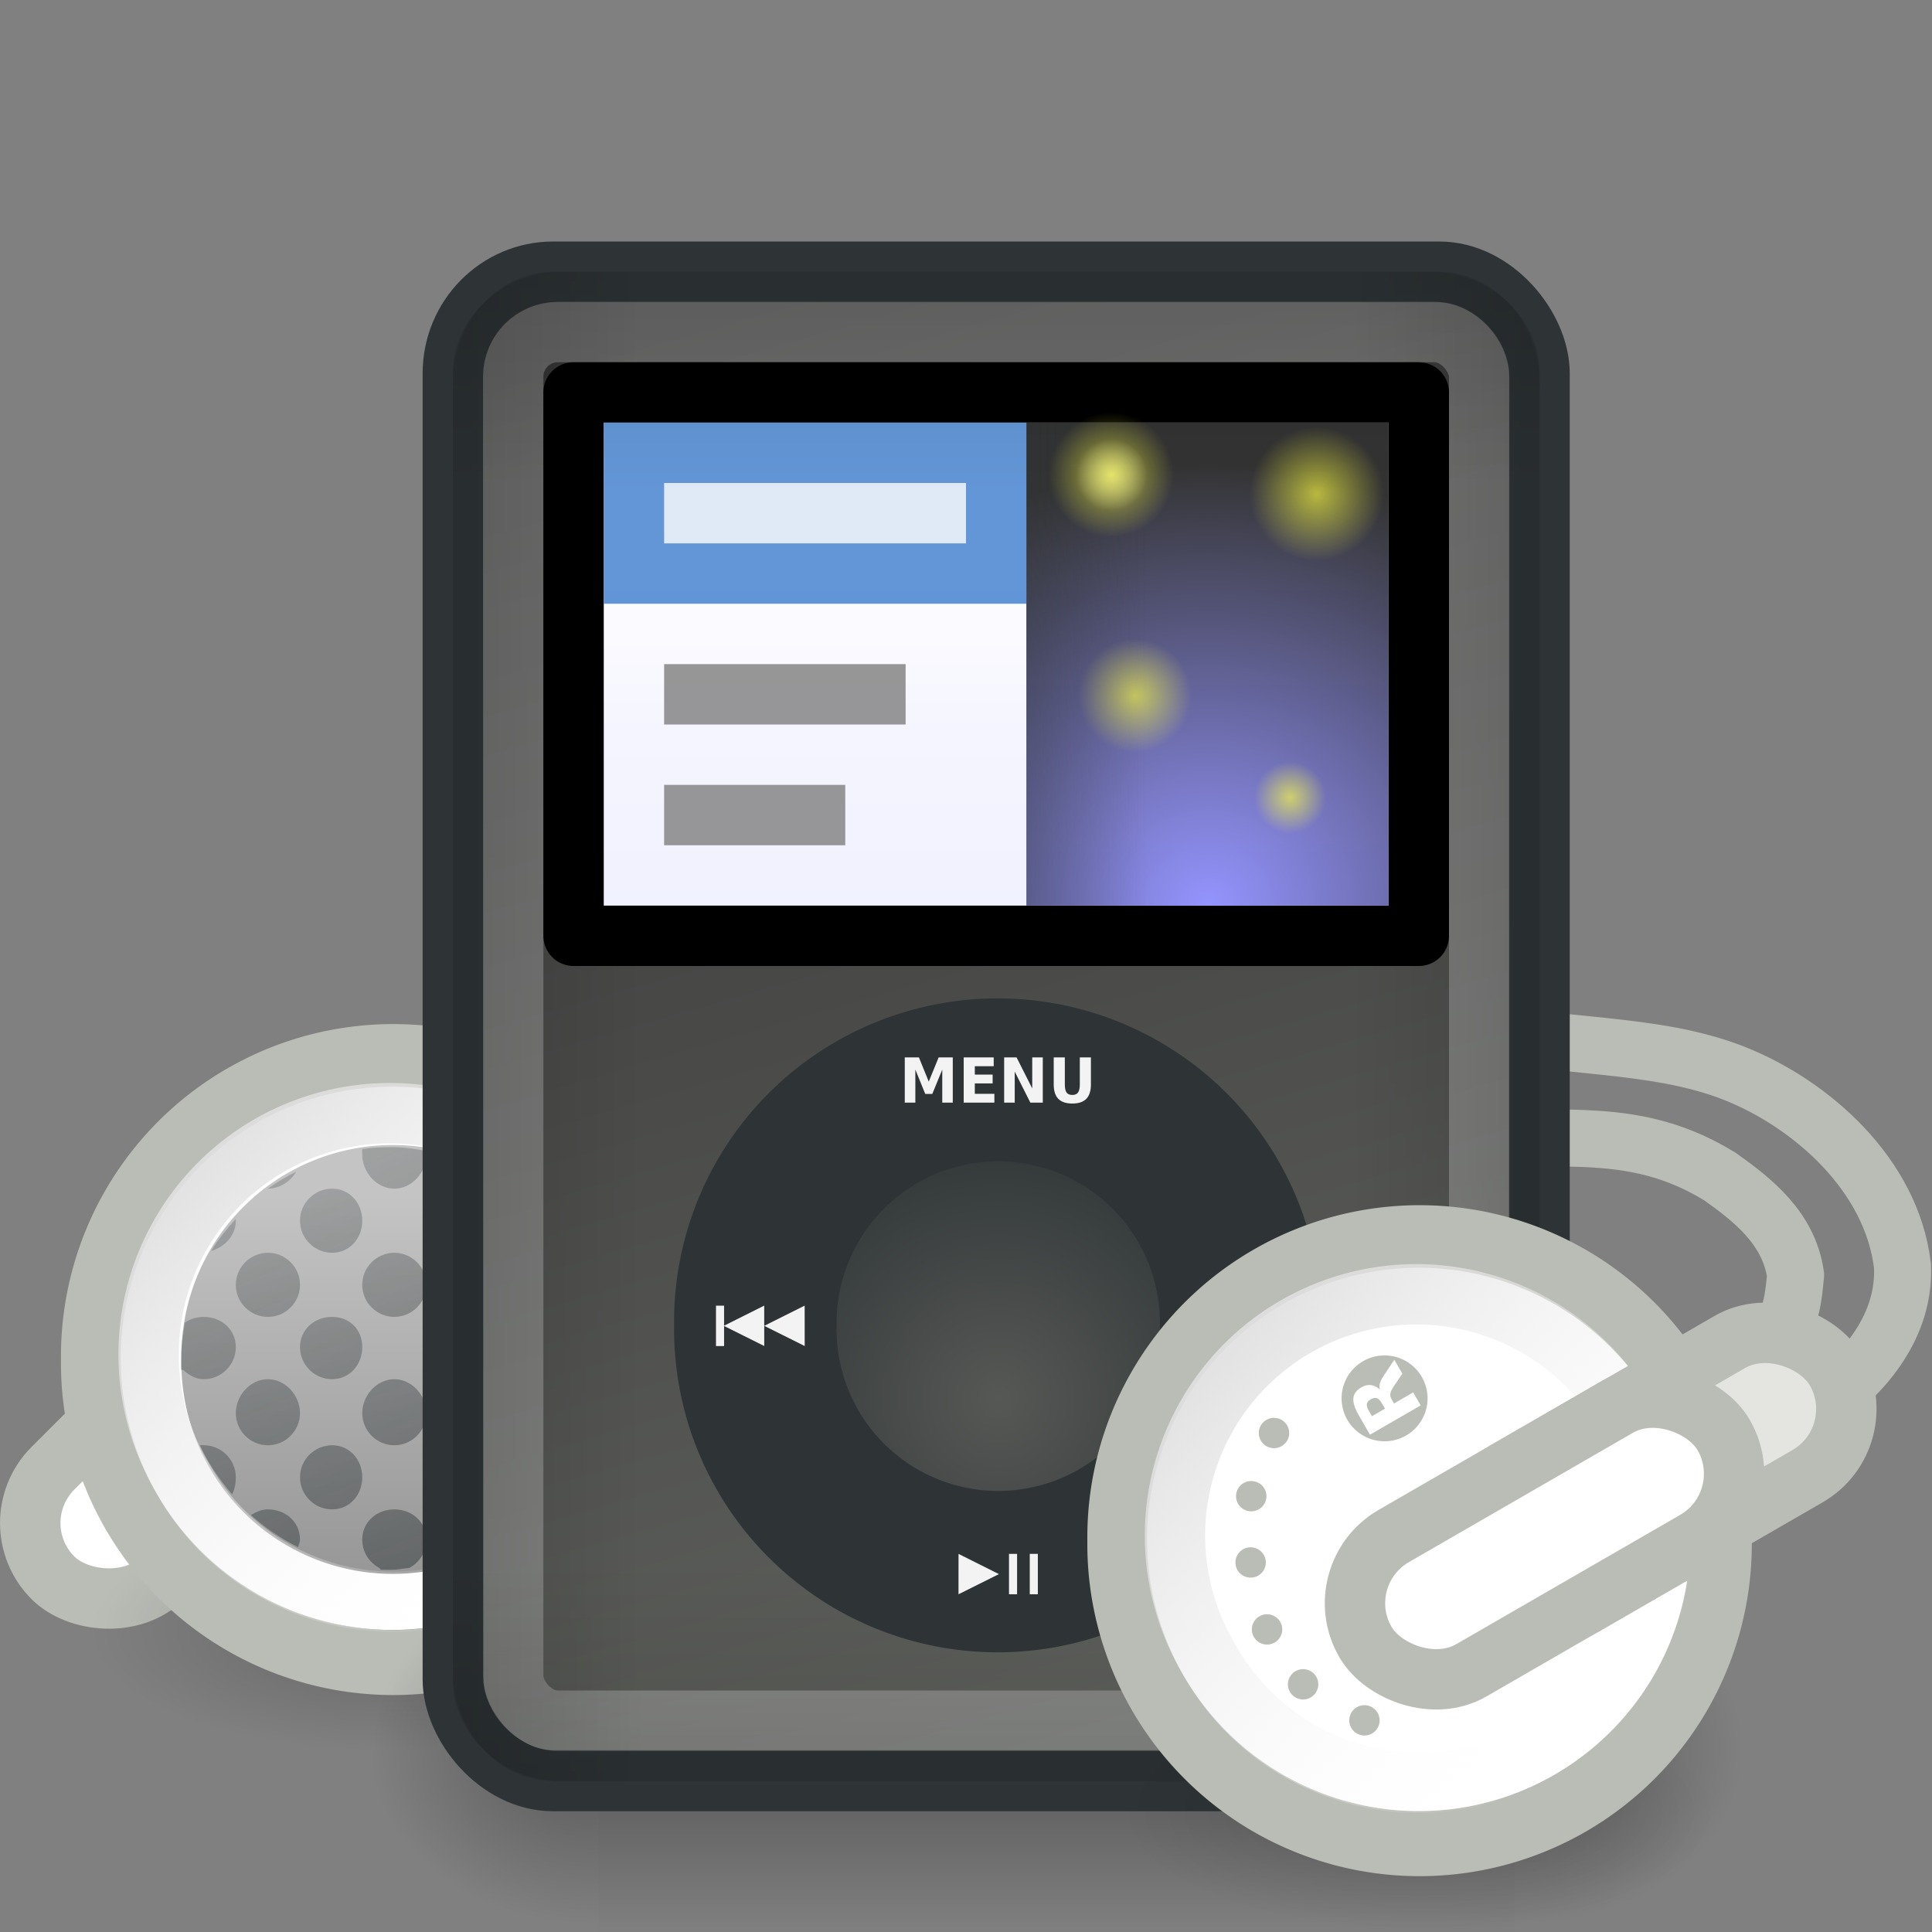 <?xml version="1.0" encoding="UTF-8" standalone="no"?>
<!-- Created with Inkscape (http://www.inkscape.org/) -->
<svg
   xmlns:dc="http://purl.org/dc/elements/1.1/"
   xmlns:cc="http://creativecommons.org/ns#"
   xmlns:rdf="http://www.w3.org/1999/02/22-rdf-syntax-ns#"
   xmlns:svg="http://www.w3.org/2000/svg"
   xmlns="http://www.w3.org/2000/svg"
   xmlns:xlink="http://www.w3.org/1999/xlink"
   xmlns:sodipodi="http://sodipodi.sourceforge.net/DTD/sodipodi-0.dtd"
   xmlns:inkscape="http://www.inkscape.org/namespaces/inkscape"
   width="32"
   height="32"
   id="svg1306"
   sodipodi:version="0.32"
   inkscape:version="0.45+devel"
   sodipodi:docbase="/home/rcollier/Desktop/extras/devices"
   sodipodi:docname="multimedia-player-ipod-nano3g_black.svg"
   inkscape:export-filename="/home/klepas/Documents/work/Bauhaus/rockbox/icons/32x32/multimedia-player-ipod-nano3g_black.png"
   inkscape:export-xdpi="90.000000"
   inkscape:export-ydpi="90.000000"
   inkscape:output_extension="org.inkscape.output.svg.inkscape"
   version="1.0">
  <rect width="100%" height="100%" fill="#808080" stroke="none"/>
  <defs
     id="defs1308">
    <linearGradient
       inkscape:collect="always"
       id="linearGradient6379">
      <stop
         style="stop-color:#ffff41;stop-opacity:1;"
         offset="0"
         id="stop6381" />
      <stop
         style="stop-color:#ffff41;stop-opacity:0;"
         offset="1"
         id="stop6383" />
    </linearGradient>
    <linearGradient
       inkscape:collect="always"
       id="linearGradient6371">
      <stop
         style="stop-color:#ffff41;stop-opacity:1;"
         offset="0"
         id="stop6373" />
      <stop
         style="stop-color:#ffff41;stop-opacity:0;"
         offset="1"
         id="stop6375" />
    </linearGradient>
    <linearGradient
       inkscape:collect="always"
       id="linearGradient6363">
      <stop
         style="stop-color:#ffff41;stop-opacity:1;"
         offset="0"
         id="stop6365" />
      <stop
         style="stop-color:#ffff41;stop-opacity:0;"
         offset="1"
         id="stop6367" />
    </linearGradient>
    <linearGradient
       inkscape:collect="always"
       id="linearGradient6339">
      <stop
         style="stop-color:#ffffff;stop-opacity:1;"
         offset="0"
         id="stop6341" />
      <stop
         style="stop-color:#ffffff;stop-opacity:0;"
         offset="1"
         id="stop6343" />
    </linearGradient>
    <linearGradient
       id="linearGradient6325">
      <stop
         style="stop-color:#7d7dff;stop-opacity:1;"
         offset="0"
         id="stop6327" />
      <stop
         style="stop-color:#000000;stop-opacity:1;"
         offset="1"
         id="stop6329" />
    </linearGradient>
    <linearGradient
       inkscape:collect="always"
       id="linearGradient6290">
      <stop
         style="stop-color:#2e3436;stop-opacity:1;"
         offset="0"
         id="stop6292" />
      <stop
         style="stop-color:#2e3436;stop-opacity:0;"
         offset="1"
         id="stop6294" />
    </linearGradient>
    <linearGradient
       inkscape:collect="always"
       id="linearGradient6187">
      <stop
         style="stop-color:#000000;stop-opacity:1;"
         offset="0"
         id="stop6189" />
      <stop
         style="stop-color:#000000;stop-opacity:0;"
         offset="1"
         id="stop6191" />
    </linearGradient>
    <linearGradient
       inkscape:collect="always"
       id="linearGradient6162">
      <stop
         style="stop-color:#000000;stop-opacity:1;"
         offset="0"
         id="stop6164" />
      <stop
         style="stop-color:#000000;stop-opacity:0;"
         offset="1"
         id="stop6166" />
    </linearGradient>
    <linearGradient
       id="linearGradient6085">
      <stop
         style="stop-color:#343434;stop-opacity:1;"
         offset="0"
         id="stop6087" />
      <stop
         style="stop-color:#60625e;stop-opacity:1;"
         offset="1"
         id="stop6089" />
    </linearGradient>
    <linearGradient
       id="linearGradient10350">
      <stop
         style="stop-color:#e0e0e0;stop-opacity:1;"
         offset="0"
         id="stop10352" />
      <stop
         style="stop-color:#ffffff;stop-opacity:0;"
         offset="1"
         id="stop10354" />
    </linearGradient>
    <linearGradient
       inkscape:collect="always"
       id="linearGradient5047">
      <stop
         style="stop-color:#000000;stop-opacity:1;"
         offset="0"
         id="stop5049" />
      <stop
         style="stop-color:#000000;stop-opacity:0;"
         offset="1"
         id="stop5051" />
    </linearGradient>
    <linearGradient
       id="linearGradient4947">
      <stop
         style="stop-color:#5c5c5c;stop-opacity:1;"
         offset="0"
         id="stop4949" />
      <stop
         style="stop-color:#ababab;stop-opacity:1;"
         offset="1"
         id="stop4951" />
    </linearGradient>
    <linearGradient
       id="linearGradient3624">
      <stop
         style="stop-color:#ffffff;stop-opacity:1;"
         offset="0"
         id="stop3626" />
      <stop
         style="stop-color:#7a7a7a;stop-opacity:1;"
         offset="1"
         id="stop3628" />
    </linearGradient>
    <linearGradient
       inkscape:collect="always"
       id="linearGradient5060">
      <stop
         style="stop-color:black;stop-opacity:1;"
         offset="0"
         id="stop5062" />
      <stop
         style="stop-color:black;stop-opacity:0;"
         offset="1"
         id="stop5064" />
    </linearGradient>
    <linearGradient
       id="linearGradient5048">
      <stop
         style="stop-color:black;stop-opacity:0;"
         offset="0"
         id="stop5050" />
      <stop
         id="stop5056"
         offset="0.5"
         style="stop-color:black;stop-opacity:1;" />
      <stop
         style="stop-color:black;stop-opacity:0;"
         offset="1"
         id="stop5052" />
    </linearGradient>
    <linearGradient
       id="linearGradient8881"
       inkscape:collect="always">
      <stop
         id="stop8883"
         offset="0"
         style="stop-color:#2e3436;stop-opacity:1;" />
      <stop
         id="stop8885"
         offset="1"
         style="stop-color:#2e3436;stop-opacity:0;" />
    </linearGradient>
    <linearGradient
       id="linearGradient10720">
      <stop
         id="stop10722"
         offset="0"
         style="stop-color:#ffffff;stop-opacity:1;" />
      <stop
         id="stop10724"
         offset="1"
         style="stop-color:#f2f3f2;stop-opacity:1;" />
    </linearGradient>
    <linearGradient
       id="linearGradient7379">
      <stop
         id="stop7381"
         offset="0"
         style="stop-color:#ffffff;stop-opacity:1;" />
      <stop
         style="stop-color:#f5f5ff;stop-opacity:1;"
         offset="0.208"
         id="stop7383" />
      <stop
         id="stop7385"
         offset="1"
         style="stop-color:#e5e6ff;stop-opacity:1;" />
    </linearGradient>
    <linearGradient
       inkscape:collect="always"
       xlink:href="#linearGradient3624"
       id="linearGradient5850"
       gradientUnits="userSpaceOnUse"
       gradientTransform="translate(116.915,170.25)"
       x1="24.5"
       y1="24.942"
       x2="24.5"
       y2="28.133" />
    <linearGradient
       inkscape:collect="always"
       xlink:href="#linearGradient3624"
       id="linearGradient5857"
       gradientUnits="userSpaceOnUse"
       gradientTransform="translate(115.962,190.452)"
       x1="24.5"
       y1="24.942"
       x2="24.5"
       y2="28.133" />
    <linearGradient
       inkscape:collect="always"
       xlink:href="#linearGradient3624"
       id="linearGradient7307"
       gradientUnits="userSpaceOnUse"
       gradientTransform="translate(160.69,61)"
       x1="24.5"
       y1="24.942"
       x2="24.5"
       y2="28.133" />
    <linearGradient
       inkscape:collect="always"
       xlink:href="#linearGradient3624"
       id="linearGradient7318"
       gradientUnits="userSpaceOnUse"
       gradientTransform="translate(159.738,81.202)"
       x1="24.5"
       y1="24.942"
       x2="24.5"
       y2="28.133" />
    <radialGradient
       inkscape:collect="always"
       xlink:href="#linearGradient5047"
       id="radialGradient5858"
       gradientUnits="userSpaceOnUse"
       gradientTransform="matrix(1,0,0,0.301,0,30.633)"
       cx="37.531"
       cy="43.844"
       fx="37.531"
       fy="43.844"
       r="7.156" />
    <linearGradient
       inkscape:collect="always"
       xlink:href="#linearGradient4947"
       id="linearGradient5860"
       gradientUnits="userSpaceOnUse"
       x1="13.727"
       y1="48.561"
       x2="13.727"
       y2="37.353" />
    <linearGradient
       inkscape:collect="always"
       xlink:href="#linearGradient10350"
       id="linearGradient5864"
       gradientUnits="userSpaceOnUse"
       x1="11.98"
       y1="35.991"
       x2="15.065"
       y2="46.267" />
    <radialGradient
       inkscape:collect="always"
       xlink:href="#linearGradient5047"
       id="radialGradient5882"
       gradientUnits="userSpaceOnUse"
       gradientTransform="matrix(1,0,0,0.301,0,30.633)"
       cx="37.531"
       cy="43.844"
       fx="37.531"
       fy="43.844"
       r="7.156" />
    <linearGradient
       inkscape:collect="always"
       xlink:href="#linearGradient10350"
       id="linearGradient5896"
       gradientUnits="userSpaceOnUse"
       x1="11.98"
       y1="35.991"
       x2="15.065"
       y2="46.267" />
    <radialGradient
       inkscape:collect="always"
       xlink:href="#linearGradient6363"
       id="radialGradient5902"
       gradientUnits="userSpaceOnUse"
       cx="28.781"
       cy="12.719"
       fx="28.781"
       fy="12.719"
       r="0.594" />
    <radialGradient
       inkscape:collect="always"
       xlink:href="#linearGradient6371"
       id="radialGradient5904"
       gradientUnits="userSpaceOnUse"
       cx="28.781"
       cy="12.719"
       fx="28.781"
       fy="12.719"
       r="0.594" />
    <radialGradient
       inkscape:collect="always"
       xlink:href="#linearGradient6339"
       id="radialGradient5906"
       gradientUnits="userSpaceOnUse"
       cx="28.781"
       cy="12.719"
       fx="28.781"
       fy="12.719"
       r="0.594" />
    <radialGradient
       inkscape:collect="always"
       xlink:href="#linearGradient6379"
       id="radialGradient5908"
       gradientUnits="userSpaceOnUse"
       cx="28.781"
       cy="12.719"
       fx="28.781"
       fy="12.719"
       r="0.594" />
    <radialGradient
       inkscape:collect="always"
       xlink:href="#linearGradient6363"
       id="radialGradient5910"
       gradientUnits="userSpaceOnUse"
       cx="28.781"
       cy="12.719"
       fx="28.781"
       fy="12.719"
       r="0.594" />
    <linearGradient
       inkscape:collect="always"
       xlink:href="#linearGradient10720"
       id="linearGradient5930"
       gradientUnits="userSpaceOnUse"
       gradientTransform="matrix(2.046,1.9374641e-7,-9.8301258e-8,1.279,-6.378,-11.907)"
       x1="10.089"
       y1="49.194"
       x2="9.822"
       y2="50.832" />
    <linearGradient
       inkscape:collect="always"
       xlink:href="#linearGradient7379"
       id="linearGradient5945"
       gradientUnits="userSpaceOnUse"
       gradientTransform="matrix(1.235,0,0,1,-4.643,4.004)"
       x1="22.247"
       y1="4.996"
       x2="22.247"
       y2="20.004" />
    <linearGradient
       inkscape:collect="always"
       xlink:href="#linearGradient6162"
       id="linearGradient5951"
       gradientUnits="userSpaceOnUse"
       gradientTransform="matrix(1,0,0,-1,-2.8269703e-6,51.031)"
       x1="24.593"
       y1="50.054"
       x2="24.593"
       y2="39.64" />
    <linearGradient
       inkscape:collect="always"
       xlink:href="#linearGradient6187"
       id="linearGradient5967"
       gradientUnits="userSpaceOnUse"
       gradientTransform="matrix(-0.727,0,0,0.676,33.864,-41.108)"
       x1="7.949"
       y1="86"
       x2="15.851"
       y2="86" />
    <linearGradient
       inkscape:collect="always"
       xlink:href="#linearGradient3624"
       id="linearGradient5971"
       gradientUnits="userSpaceOnUse"
       gradientTransform="translate(210.69,77)"
       x1="24.5"
       y1="24.942"
       x2="24.5"
       y2="28.133" />
    <linearGradient
       inkscape:collect="always"
       xlink:href="#linearGradient3624"
       id="linearGradient5974"
       gradientUnits="userSpaceOnUse"
       gradientTransform="translate(209.738,97.202)"
       x1="24.5"
       y1="24.942"
       x2="24.5"
       y2="28.133" />
    <linearGradient
       inkscape:collect="always"
       xlink:href="#linearGradient3624"
       id="linearGradient5977"
       gradientUnits="userSpaceOnUse"
       gradientTransform="translate(166.915,186.25)"
       x1="24.5"
       y1="24.942"
       x2="24.5"
       y2="28.133" />
    <linearGradient
       inkscape:collect="always"
       xlink:href="#linearGradient3624"
       id="linearGradient5980"
       gradientUnits="userSpaceOnUse"
       gradientTransform="translate(165.962,206.452)"
       x1="24.5"
       y1="24.942"
       x2="24.5"
       y2="28.133" />
    <linearGradient
       inkscape:collect="always"
       xlink:href="#linearGradient6162"
       id="linearGradient5983"
       gradientUnits="userSpaceOnUse"
       gradientTransform="matrix(0.667,0,0,0.744,-0.167,-3.616)"
       x1="24.593"
       y1="50.054"
       x2="24.593"
       y2="39.64" />
    <linearGradient
       inkscape:collect="always"
       xlink:href="#linearGradient8881"
       id="linearGradient5993"
       gradientUnits="userSpaceOnUse"
       gradientTransform="matrix(1.055,0,0,1.061,-6.641,-14.264)"
       x1="14.375"
       y1="37.688"
       x2="9.342"
       y2="25.732" />
    <linearGradient
       inkscape:collect="always"
       xlink:href="#linearGradient10720"
       id="linearGradient6000"
       gradientUnits="userSpaceOnUse"
       gradientTransform="matrix(2.046,1.9761757e-7,-1.0072157e-7,1.279,-41.907,-35.924)"
       x1="10.089"
       y1="49.194"
       x2="9.822"
       y2="50.832" />
    <radialGradient
       inkscape:collect="always"
       xlink:href="#linearGradient5060"
       id="radialGradient6013"
       gradientUnits="userSpaceOnUse"
       gradientTransform="matrix(3.1427248e-2,0,0,2.4705882e-2,6.147,16.942)"
       cx="605.714"
       cy="486.648"
       fx="605.714"
       fy="486.648"
       r="117.143" />
    <linearGradient
       inkscape:collect="always"
       xlink:href="#linearGradient5048"
       id="linearGradient6016"
       gradientUnits="userSpaceOnUse"
       gradientTransform="matrix(3.1427248e-2,0,0,2.4705882e-2,6.141,16.942)"
       x1="302.857"
       y1="366.648"
       x2="302.857"
       y2="609.505" />
    <radialGradient
       inkscape:collect="always"
       xlink:href="#linearGradient5060"
       id="radialGradient6019"
       gradientUnits="userSpaceOnUse"
       gradientTransform="matrix(-3.1427248e-2,0,0,2.4705882e-2,28.853,16.942)"
       cx="605.714"
       cy="486.648"
       fx="605.714"
       fy="486.648"
       r="117.143" />
    <linearGradient
       inkscape:collect="always"
       xlink:href="#linearGradient6187"
       id="linearGradient6023"
       gradientUnits="userSpaceOnUse"
       gradientTransform="matrix(0.727,0,0,0.676,-0.864,-41.108)"
       x1="7.949"
       y1="86"
       x2="15.851"
       y2="86" />
    <radialGradient
       inkscape:collect="always"
       xlink:href="#linearGradient6325"
       id="radialGradient6027"
       gradientUnits="userSpaceOnUse"
       gradientTransform="matrix(1.941,0,0,1.837,-38.216,-20.812)"
       cx="30"
       cy="19.5"
       fx="30"
       fy="19.5"
       r="4" />
    <linearGradient
       inkscape:collect="always"
       xlink:href="#linearGradient6290"
       id="linearGradient6031"
       gradientUnits="userSpaceOnUse"
       x1="26"
       y1="16.5"
       x2="28"
       y2="16.5"
       gradientTransform="matrix(1,0,0,0.615,-9,0.846)" />
    <radialGradient
       inkscape:collect="always"
       xlink:href="#linearGradient6339"
       id="radialGradient6035"
       gradientUnits="userSpaceOnUse"
       cx="28.781"
       cy="12.719"
       fx="28.781"
       fy="12.719"
       r="0.594" />
    <linearGradient
       inkscape:collect="always"
       xlink:href="#linearGradient6085"
       id="linearGradient6624"
       x1="61.685"
       y1="20"
       x2="68.929"
       y2="45.198"
       gradientUnits="userSpaceOnUse"
       gradientTransform="translate(-50,-16)" />
    <linearGradient
       id="linearGradient5867">
      <stop
         style="stop-color:#565855;stop-opacity:1;"
         offset="0"
         id="stop5869" />
      <stop
         style="stop-color:#2e3436;stop-opacity:1;"
         offset="1"
         id="stop5871" />
    </linearGradient>
    <linearGradient
       inkscape:collect="always"
       xlink:href="#linearGradient3624"
       id="linearGradient6430"
       gradientUnits="userSpaceOnUse"
       gradientTransform="translate(233.315,57.312)"
       x1="24.5"
       y1="24.942"
       x2="24.5"
       y2="28.133" />
    <linearGradient
       inkscape:collect="always"
       xlink:href="#linearGradient3624"
       id="linearGradient6433"
       gradientUnits="userSpaceOnUse"
       gradientTransform="translate(232.363,77.514)"
       x1="24.5"
       y1="24.942"
       x2="24.5"
       y2="28.133" />
    <linearGradient
       inkscape:collect="always"
       xlink:href="#linearGradient3624"
       id="linearGradient6436"
       gradientUnits="userSpaceOnUse"
       gradientTransform="translate(189.54,166.562)"
       x1="24.5"
       y1="24.942"
       x2="24.5"
       y2="28.133" />
    <linearGradient
       inkscape:collect="always"
       xlink:href="#linearGradient3624"
       id="linearGradient6439"
       gradientUnits="userSpaceOnUse"
       gradientTransform="translate(188.588,186.764)"
       x1="24.5"
       y1="24.942"
       x2="24.5"
       y2="28.133" />
    <linearGradient
       inkscape:collect="always"
       xlink:href="#linearGradient3624"
       id="linearGradient6499"
       gradientUnits="userSpaceOnUse"
       gradientTransform="translate(197.51,64.375)"
       x1="24.5"
       y1="24.942"
       x2="24.5"
       y2="28.133" />
    <linearGradient
       inkscape:collect="always"
       xlink:href="#linearGradient3624"
       id="linearGradient6502"
       gradientUnits="userSpaceOnUse"
       gradientTransform="translate(196.558,84.577)"
       x1="24.5"
       y1="24.942"
       x2="24.5"
       y2="28.133" />
    <linearGradient
       inkscape:collect="always"
       xlink:href="#linearGradient3624"
       id="linearGradient6505"
       gradientUnits="userSpaceOnUse"
       gradientTransform="translate(153.735,173.625)"
       x1="24.5"
       y1="24.942"
       x2="24.5"
       y2="28.133" />
    <linearGradient
       inkscape:collect="always"
       xlink:href="#linearGradient3624"
       id="linearGradient6508"
       gradientUnits="userSpaceOnUse"
       gradientTransform="translate(152.782,193.827)"
       x1="24.5"
       y1="24.942"
       x2="24.5"
       y2="28.133" />
    <radialGradient
       inkscape:collect="always"
       xlink:href="#linearGradient5867"
       id="radialGradient6551"
       gradientUnits="userSpaceOnUse"
       gradientTransform="matrix(1.788,0,0,1.788,-20.678,-22.314)"
       cx="25.743"
       cy="28.422"
       fx="25.743"
       fy="28.422"
       r="2.719" />
    <linearGradient
       inkscape:collect="always"
       xlink:href="#linearGradient6162"
       id="linearGradient5313"
       gradientUnits="userSpaceOnUse"
       gradientTransform="matrix(0.667,0,0,-0.744,-0.167,37.616)"
       x1="24.593"
       y1="50.054"
       x2="24.593"
       y2="39.64" />
  </defs>
  <sodipodi:namedview
     id="base"
     pagecolor="#ffffff"
     bordercolor="#666666"
     borderopacity="0.118"
     inkscape:pageopacity="0.0"
     inkscape:pageshadow="2"
     inkscape:zoom="16"
     inkscape:cx="4.511388"
     inkscape:cy="12.041148"
     inkscape:current-layer="layer1"
     showgrid="false"
     inkscape:grid-bbox="true"
     inkscape:document-units="px"
     inkscape:showpageshadow="false"
     inkscape:window-width="1497"
     inkscape:window-height="950"
     inkscape:window-x="29"
     inkscape:window-y="47"
     showguides="true"
     inkscape:guide-bbox="true"
     showborder="true">
    <inkscape:grid
       type="xygrid"
       id="grid5498" />
    <inkscape:grid
       id="GridFromPre046Settings"
       type="xygrid"
       originx="0px"
       originy="0px"
       spacingx="1px"
       spacingy="1px"
       color="#0000ff"
       empcolor="#0000ff"
       opacity="0.2"
       empopacity="0.4"
       empspacing="5"
       enabled="false"
       visible="false" />
  </sodipodi:namedview>
  <g
     id="layer1"
     inkscape:label="Layer 1"
     inkscape:groupmode="layer"
     style="display:inline">
    <rect
       style="fill:url(#linearGradient5857);fill-opacity:1;fill-rule:nonzero;stroke:none;stroke-width:0.7;stroke-linecap:round;stroke-linejoin:miter;marker:none;marker-start:none;marker-mid:none;marker-end:none;stroke-miterlimit:4;stroke-dasharray:none;stroke-dashoffset:0;stroke-opacity:1;visibility:visible;display:inline;overflow:visible"
       id="rect10271"
       width="0"
       height="1.414"
       x="142.391"
       y="214.299"
       inkscape:r_cx="true"
       inkscape:r_cy="true" />
    <rect
       style="fill:url(#linearGradient5850);fill-opacity:1;fill-rule:nonzero;stroke:none;stroke-width:0.7;stroke-linecap:round;stroke-linejoin:miter;marker:none;marker-start:none;marker-mid:none;marker-end:none;stroke-miterlimit:4;stroke-dasharray:none;stroke-dashoffset:0;stroke-opacity:1;visibility:visible;display:inline;overflow:visible"
       id="rect10568"
       width="0"
       height="1.414"
       x="143.343"
       y="194.098"
       inkscape:r_cx="true"
       inkscape:r_cy="true" />
    <rect
       style="fill:url(#linearGradient7318);fill-opacity:1;fill-rule:nonzero;stroke:none;stroke-width:0.7;stroke-linecap:round;stroke-linejoin:miter;marker:none;marker-start:none;marker-mid:none;marker-end:none;stroke-miterlimit:4;stroke-dasharray:none;stroke-dashoffset:0;stroke-opacity:1;visibility:visible;display:inline;overflow:visible"
       id="rect7104"
       width="0"
       height="1.414"
       x="186.166"
       y="105.049"
       inkscape:r_cx="true"
       inkscape:r_cy="true" />
    <rect
       style="fill:url(#linearGradient7307);fill-opacity:1;fill-rule:nonzero;stroke:none;stroke-width:0.7;stroke-linecap:round;stroke-linejoin:miter;marker:none;marker-start:none;marker-mid:none;marker-end:none;stroke-miterlimit:4;stroke-dasharray:none;stroke-dashoffset:0;stroke-opacity:1;visibility:visible;display:inline;overflow:visible"
       id="rect7118"
       width="0"
       height="1.414"
       x="187.118"
       y="84.848"
       inkscape:r_cx="true"
       inkscape:r_cy="true" />
    <rect
       style="fill:#eeeeec;fill-opacity:1;fill-rule:nonzero;stroke:#babdb6;stroke-width:0.678;stroke-linecap:butt;stroke-linejoin:miter;stroke-miterlimit:4;stroke-dasharray:none;stroke-dashoffset:0;stroke-opacity:1"
       id="rect5616"
       width="6.851"
       height="2.57"
       x="-15.601"
       y="17.475"
       rx="1.285"
       ry="1.285"
       transform="matrix(0.708,-0.707,0.708,0.707,0,0)" />
    <rect
       ry="1.285"
       rx="1.285"
       y="17.818"
       x="-17.863"
       height="2.57"
       width="6.851"
       id="rect5618"
       style="fill:url(#linearGradient6000);fill-opacity:1;fill-rule:nonzero;stroke:#babdb6;stroke-width:1;stroke-linecap:butt;stroke-linejoin:miter;stroke-miterlimit:4;stroke-dasharray:none;stroke-dashoffset:0;stroke-opacity:1"
       transform="matrix(0.708,-0.707,0.708,0.707,0,0)" />
    <path
       transform="matrix(0.699,0,0,0.928,-19.723,-13.667)"
       sodipodi:type="arc"
       style="opacity:0.2;fill:url(#radialGradient5858);fill-opacity:1;fill-rule:evenodd;stroke:none;stroke-width:1;stroke-linecap:butt;stroke-linejoin:miter;marker:none;marker-start:none;marker-mid:none;marker-end:none;stroke-miterlimit:4;stroke-dasharray:none;stroke-dashoffset:0;stroke-opacity:1;visibility:visible;display:block;overflow:visible"
       id="path5620"
       sodipodi:cx="37.53125"
       sodipodi:cy="43.84375"
       sodipodi:rx="7.15625"
       sodipodi:ry="2.15625"
       d="M 44.688,43.844 A 7.156,2.156 0 1 1 30.375,43.844 A 7.156,2.156 0 1 1 44.688,43.844 z"
       inkscape:r_cx="true"
       inkscape:r_cy="true" />
    <path
       transform="matrix(0.579,0,0,0.579,-17.438,-12.438)"
       d="M 49.939,60.374 A 8.574,8.574 0 1 1 32.792,60.374 A 8.574,8.574 0 1 1 49.939,60.374 z"
       sodipodi:ry="8.5736694"
       sodipodi:rx="8.5736694"
       sodipodi:cy="60.374371"
       sodipodi:cx="41.365746"
       id="path5622"
       style="fill:none;fill-opacity:1;fill-rule:nonzero;stroke:#babdb6;stroke-width:1.861;stroke-linecap:butt;stroke-linejoin:miter;stroke-miterlimit:4;stroke-dasharray:none;stroke-dashoffset:0;stroke-opacity:1"
       sodipodi:type="arc" />
    <path
       sodipodi:type="arc"
       style="fill:#ffffff;fill-opacity:1;fill-rule:evenodd;stroke:none;stroke-width:1;stroke-linecap:round;stroke-linejoin:miter;marker:none;marker-start:none;marker-mid:none;marker-end:none;stroke-miterlimit:4;stroke-dasharray:none;stroke-dashoffset:0;stroke-opacity:1;visibility:visible;display:block;overflow:visible"
       id="path5624"
       sodipodi:cx="32.75"
       sodipodi:cy="39.5"
       sodipodi:rx="5.3125"
       sodipodi:ry="5.3125"
       d="M 38.062,39.5 A 5.312,5.312 0 1 1 27.438,39.5 A 5.312,5.312 0 1 1 38.062,39.5 z"
       inkscape:r_cx="true"
       inkscape:r_cy="true"
       transform="matrix(0.847,0,0,0.847,-21.241,-10.959)" />
    <path
       transform="matrix(0.692,0,0,0.692,-2.993,-6.015)"
       d="M 18.788,41.231 A 5.061,5.061 0 1 1 8.667,41.231 A 5.061,5.061 0 1 1 18.788,41.231 z"
       sodipodi:ry="5.0608273"
       sodipodi:rx="5.0608273"
       sodipodi:cy="41.231144"
       sodipodi:cx="13.727494"
       id="path5626"
       style="opacity:0.7;fill:url(#linearGradient5860);fill-opacity:1;stroke:none;stroke-width:1.8;stroke-linecap:round;stroke-linejoin:round;stroke-miterlimit:4;stroke-dasharray:none;stroke-opacity:1;display:inline"
       sodipodi:type="arc"
       inkscape:r_cx="true"
       inkscape:r_cy="true" />
    <path
       id="path6053"
       d="M 6.5,19 C 6.332,19 6.161,19.008 6,19.031 C 5.993,19.065 6,19.089 6,19.125 C 6,19.418 6.24,19.688 6.531,19.688 C 6.822,19.688 7.062,19.418 7.062,19.125 C 7.062,19.101 7.066,19.086 7.062,19.062 C 6.881,19.033 6.689,19 6.5,19 z M 4.906,19.406 C 4.74,19.491 4.587,19.578 4.437,19.688 C 4.633,19.688 4.813,19.568 4.906,19.406 z M 8.312,19.531 C 8.374,19.593 8.447,19.599 8.531,19.625 C 8.467,19.58 8.38,19.572 8.312,19.531 z M 5.5,19.688 C 5.209,19.688 4.969,19.926 4.969,20.219 C 4.969,20.512 5.209,20.75 5.5,20.75 C 5.791,20.75 6,20.512 6,20.219 C 6,19.926 5.791,19.688 5.5,19.688 z M 7.594,19.688 C 7.303,19.688 7.062,19.926 7.062,20.219 C 7.062,20.512 7.303,20.75 7.594,20.75 C 7.885,20.75 8.125,20.512 8.125,20.219 C 8.125,19.926 7.885,19.688 7.594,19.688 z M 3.906,20.188 C 3.755,20.357 3.616,20.523 3.5,20.719 C 3.724,20.654 3.906,20.462 3.906,20.219 C 3.906,20.209 3.907,20.198 3.906,20.188 z M 9.156,20.25 C 9.168,20.457 9.317,20.64 9.5,20.719 C 9.399,20.548 9.284,20.4 9.156,20.25 z M 4.437,20.75 C 4.146,20.75 3.906,20.988 3.906,21.281 C 3.906,21.574 4.146,21.812 4.437,21.812 C 4.729,21.812 4.969,21.574 4.969,21.281 C 4.969,20.988 4.729,20.75 4.437,20.75 z M 6.531,20.75 C 6.24,20.75 6,20.988 6,21.281 C 6,21.574 6.24,21.812 6.531,21.812 C 6.822,21.812 7.062,21.574 7.062,21.281 C 7.062,20.988 6.822,20.75 6.531,20.75 z M 8.687,20.75 C 8.396,20.75 8.125,20.988 8.125,21.281 C 8.125,21.574 8.396,21.812 8.687,21.812 C 8.979,21.812 9.156,21.574 9.156,21.281 C 9.156,20.988 8.979,20.75 8.687,20.75 z M 3.375,21.812 C 3.257,21.812 3.152,21.844 3.062,21.906 C 3.03,22.097 3,22.3 3,22.5 C 3,22.563 2.997,22.626 3,22.688 C 3,22.688 3.031,22.687 3.031,22.688 C 3.127,22.775 3.238,22.844 3.375,22.844 C 3.666,22.844 3.906,22.605 3.906,22.312 C 3.906,22.02 3.666,21.812 3.375,21.812 z M 5.5,21.812 C 5.209,21.812 4.969,22.02 4.969,22.312 C 4.969,22.605 5.209,22.844 5.5,22.844 C 5.791,22.844 6,22.605 6,22.312 C 6,22.02 5.791,21.812 5.5,21.812 z M 7.594,21.812 C 7.303,21.812 7.062,22.02 7.062,22.312 C 7.062,22.605 7.303,22.844 7.594,22.844 C 7.885,22.844 8.125,22.605 8.125,22.312 C 8.125,22.02 7.885,21.812 7.594,21.812 z M 9.687,21.812 C 9.396,21.812 9.156,22.02 9.156,22.312 C 9.156,22.605 9.396,22.844 9.687,22.844 C 9.792,22.844 9.885,22.804 9.969,22.75 C 9.975,22.667 10,22.584 10,22.5 C 10,22.29 9.973,22.075 9.937,21.875 C 9.862,21.837 9.777,21.812 9.687,21.812 z M 4.437,22.844 C 4.146,22.844 3.906,23.113 3.906,23.406 C 3.906,23.699 4.146,23.938 4.437,23.938 C 4.729,23.938 4.969,23.699 4.969,23.406 C 4.969,23.113 4.729,22.844 4.437,22.844 z M 6.531,22.844 C 6.24,22.844 6,23.113 6,23.406 C 6,23.699 6.24,23.938 6.531,23.938 C 6.822,23.938 7.062,23.699 7.062,23.406 C 7.062,23.113 6.822,22.844 6.531,22.844 z M 8.687,22.844 C 8.396,22.844 8.125,23.113 8.125,23.406 C 8.125,23.699 8.396,23.938 8.687,23.938 C 8.979,23.938 9.156,23.699 9.156,23.406 C 9.156,23.113 8.979,22.844 8.687,22.844 z M 3.312,23.938 C 3.448,24.24 3.632,24.5 3.844,24.75 C 3.889,24.671 3.906,24.564 3.906,24.469 C 3.906,24.176 3.666,23.938 3.375,23.938 C 3.354,23.938 3.333,23.935 3.312,23.938 z M 5.5,23.938 C 5.209,23.938 4.969,24.176 4.969,24.469 C 4.969,24.762 5.209,25 5.5,25 C 5.791,25 6,24.762 6,24.469 C 6,24.176 5.791,23.938 5.5,23.938 z M 7.594,23.938 C 7.303,23.938 7.062,24.176 7.062,24.469 C 7.062,24.762 7.303,25 7.594,25 C 7.885,25 8.125,24.762 8.125,24.469 C 8.125,24.176 7.885,23.938 7.594,23.938 z M 9.687,23.938 C 9.396,23.938 9.156,24.176 9.156,24.469 C 9.156,24.552 9.183,24.619 9.219,24.688 C 9.406,24.455 9.564,24.213 9.687,23.938 z M 4.437,25 C 4.327,25 4.243,25.043 4.156,25.094 C 4.393,25.307 4.649,25.482 4.937,25.625 C 4.948,25.583 4.969,25.545 4.969,25.5 C 4.969,25.207 4.729,25 4.437,25 z M 6.531,25 C 6.24,25 6,25.207 6,25.5 C 6,25.704 6.111,25.877 6.281,25.969 C 6.295,25.976 6.298,25.994 6.312,26 C 6.374,26.003 6.437,26 6.5,26 C 6.595,26 6.688,25.976 6.781,25.969 C 6.951,25.877 7.062,25.704 7.062,25.5 C 7.062,25.207 6.822,25 6.531,25 z M 8.687,25 C 8.396,25 8.125,25.207 8.125,25.5 C 8.125,25.524 8.153,25.539 8.156,25.562 C 8.419,25.421 8.658,25.264 8.875,25.062 C 8.811,25.034 8.769,25 8.687,25 z"
       clip-path="none"
       style="opacity:0.5;fill:url(#linearGradient5993);fill-opacity:1;stroke:none;stroke-width:1.8;stroke-linecap:round;stroke-linejoin:round;stroke-miterlimit:4;stroke-dasharray:none;stroke-opacity:1;display:inline" />
    <path
       transform="matrix(0.684,-0.395,0.395,0.684,-19.189,-0.296)"
       d="M 18.788,41.231 A 5.061,5.061 0 1 1 8.667,41.231 A 5.061,5.061 0 1 1 18.788,41.231 z"
       sodipodi:ry="5.0608273"
       sodipodi:rx="5.0608273"
       sodipodi:cy="41.231144"
       sodipodi:cx="13.727494"
       id="path5629"
       style="opacity:0.9;fill:none;fill-opacity:1;stroke:url(#linearGradient5864);stroke-width:1.265;stroke-linecap:round;stroke-linejoin:round;stroke-miterlimit:4;stroke-dasharray:none;stroke-opacity:1;display:inline"
       sodipodi:type="arc"
       inkscape:r_cx="true"
       inkscape:r_cy="true" />
    <path
       sodipodi:nodetypes="cccccccccs"
       id="path5631"
       d="M 28.741,17.784 C 27.371,17.238 25.768,17.383 24.249,16.993 C 24.024,17.399 23.8,18.249 23.575,18.656 C 25.418,19.107 26.803,18.453 28.485,19.486 C 29.018,19.865 29.631,20.335 29.741,21.122 C 29.682,21.76 29.607,22.025 29.197,22.305 C 28.764,22.427 28.578,23.14 28.981,23.454 C 29.383,23.911 29.886,23.536 30.238,23.213 C 30.89,22.724 31.555,21.958 31.511,20.97 C 31.335,19.453 29.992,18.283 28.741,17.784 z"
       style="fill:none;fill-opacity:1;fill-rule:evenodd;stroke:#babdb6;stroke-width:0.944;stroke-linecap:butt;stroke-linejoin:round;stroke-miterlimit:4;stroke-dasharray:none;stroke-opacity:1;display:inline" />
    <path
       sodipodi:nodetypes="cccc"
       id="path5635"
       d="M 9.913,26 C 9.913,26 9.913,32 9.913,32 C 8.294,32.011 6,30.656 6,29 C 6,27.344 7.806,26 9.913,26 z"
       style="opacity:0.322;fill:url(#radialGradient6019);fill-opacity:1;fill-rule:nonzero;stroke:none;stroke-width:1;stroke-linecap:round;stroke-linejoin:miter;marker:none;marker-start:none;marker-mid:none;marker-end:none;stroke-miterlimit:4;stroke-dasharray:none;stroke-dashoffset:0;stroke-opacity:1;visibility:visible;display:inline;overflow:visible" />
    <rect
       style="opacity:0.322;fill:url(#linearGradient6016);fill-opacity:1;fill-rule:nonzero;stroke:none;stroke-width:1;stroke-linecap:round;stroke-linejoin:miter;marker:none;marker-start:none;marker-mid:none;marker-end:none;stroke-miterlimit:4;stroke-dasharray:none;stroke-dashoffset:0;stroke-opacity:1;visibility:visible;display:inline;overflow:visible"
       id="rect5637"
       width="15.175"
       height="6"
       x="9.913"
       y="26" />
    <path
       style="opacity:0.322;fill:url(#radialGradient6013);fill-opacity:1;fill-rule:nonzero;stroke:none;stroke-width:1;stroke-linecap:round;stroke-linejoin:miter;marker:none;marker-start:none;marker-mid:none;marker-end:none;stroke-miterlimit:4;stroke-dasharray:none;stroke-dashoffset:0;stroke-opacity:1;visibility:visible;display:inline;overflow:visible"
       d="M 25.087,26 C 25.087,26 25.087,32 25.087,32 C 26.706,32.011 29,30.656 29,29 C 29,27.344 27.194,26 25.087,26 z"
       id="path5639"
       sodipodi:nodetypes="cccc" />
    <rect
       ry="1.678"
       rx="1.656"
       y="4.506"
       x="7.506"
       height="24.988"
       width="17.988"
       id="rect5641"
       style="fill:url(#linearGradient6624);fill-opacity:1;stroke:#2e3436;stroke-width:1.012;stroke-linecap:round;stroke-linejoin:round;stroke-miterlimit:4;stroke-dasharray:none;stroke-opacity:1;display:inline" />
    <rect
       style="opacity:0.25;fill:none;fill-opacity:1;stroke:#ffffff;stroke-width:1;stroke-linecap:round;stroke-linejoin:round;stroke-miterlimit:4;stroke-dasharray:none;stroke-opacity:1;display:inline"
       id="rect5697"
       width="16"
       height="23"
       x="8.5"
       y="5.5"
       rx="0.74"
       ry="0.74" />
    <path
       sodipodi:nodetypes="ccccccc"
       style="opacity:0.25;fill:url(#linearGradient6023);fill-opacity:1;stroke:none;stroke-width:1.012;stroke-linecap:round;stroke-linejoin:round;stroke-miterlimit:4;stroke-dasharray:none;stroke-opacity:1;display:inline"
       d="M 9.318,4.5 C 8.317,4.5 7.5,5.259 7.5,6.189 L 7.5,27.811 C 7.5,28.741 8.317,29.5 9.318,29.5 L 11.5,29.5 L 11.5,4.5 L 9.318,4.5 z"
       id="path6021" />
    <path
       id="path6047"
       d="M 7.5,24.5 L 7.5,27.64 C 7.5,28.664 8.249,29.5 9.167,29.5 L 23.833,29.5 C 24.751,29.5 25.5,28.664 25.5,27.64 L 25.5,24.5 L 7.5,24.5 z"
       style="opacity:0.25;fill:url(#linearGradient5983);fill-opacity:1;stroke:none;stroke-width:1.012;stroke-linecap:round;stroke-linejoin:round;stroke-miterlimit:4;stroke-dasharray:none;stroke-opacity:1;display:inline" />
    <rect
       inkscape:r_cy="true"
       inkscape:r_cx="true"
       y="230.299"
       x="192.391"
       height="1.414"
       width="0"
       id="rect5644"
       style="fill:url(#linearGradient5980);fill-opacity:1;fill-rule:nonzero;stroke:none;stroke-width:0.7;stroke-linecap:round;stroke-linejoin:miter;marker:none;marker-start:none;marker-mid:none;marker-end:none;stroke-miterlimit:4;stroke-dasharray:none;stroke-dashoffset:0;stroke-opacity:1;visibility:visible;display:inline;overflow:visible" />
    <rect
       inkscape:r_cy="true"
       inkscape:r_cx="true"
       y="210.098"
       x="193.343"
       height="1.414"
       width="0"
       id="rect5646"
       style="fill:url(#linearGradient5977);fill-opacity:1;fill-rule:nonzero;stroke:none;stroke-width:0.7;stroke-linecap:round;stroke-linejoin:miter;marker:none;marker-start:none;marker-mid:none;marker-end:none;stroke-miterlimit:4;stroke-dasharray:none;stroke-dashoffset:0;stroke-opacity:1;visibility:visible;display:inline;overflow:visible" />
    <rect
       inkscape:r_cy="true"
       inkscape:r_cx="true"
       y="121.049"
       x="236.166"
       height="1.414"
       width="0"
       id="rect5648"
       style="fill:url(#linearGradient5974);fill-opacity:1;fill-rule:nonzero;stroke:none;stroke-width:0.7;stroke-linecap:round;stroke-linejoin:miter;marker:none;marker-start:none;marker-mid:none;marker-end:none;stroke-miterlimit:4;stroke-dasharray:none;stroke-dashoffset:0;stroke-opacity:1;visibility:visible;display:inline;overflow:visible" />
    <rect
       inkscape:r_cy="true"
       inkscape:r_cx="true"
       y="100.848"
       x="237.118"
       height="1.414"
       width="0"
       id="rect5650"
       style="fill:url(#linearGradient5971);fill-opacity:1;fill-rule:nonzero;stroke:none;stroke-width:0.7;stroke-linecap:round;stroke-linejoin:miter;marker:none;marker-start:none;marker-mid:none;marker-end:none;stroke-miterlimit:4;stroke-dasharray:none;stroke-dashoffset:0;stroke-opacity:1;visibility:visible;display:inline;overflow:visible" />
    <path
       inkscape:r_cy="true"
       inkscape:r_cx="true"
       d="M 44.688,43.844 A 7.156,2.156 0 1 1 30.375,43.844 A 7.156,2.156 0 1 1 44.688,43.844 z"
       sodipodi:ry="2.15625"
       sodipodi:rx="7.15625"
       sodipodi:cy="43.84375"
       sodipodi:cx="37.53125"
       id="path5652"
       style="opacity:0.15;fill:url(#radialGradient5882);fill-opacity:1;fill-rule:evenodd;stroke:none;stroke-width:1;stroke-linecap:butt;stroke-linejoin:miter;marker:none;marker-start:none;marker-mid:none;marker-end:none;stroke-miterlimit:4;stroke-dasharray:none;stroke-dashoffset:0;stroke-opacity:1;visibility:visible;display:block;overflow:visible"
       sodipodi:type="arc"
       transform="matrix(0.699,0,0,0.928,-2.723,-10.667)" />
    <path
       id="path6043"
       d="M 23.682,4.5 C 24.683,4.5 25.5,5.259 25.5,6.189 L 25.5,27.811 C 25.5,28.741 24.683,29.5 23.682,29.5 L 21.5,29.5 L 21.5,4.5 L 23.682,4.5 z"
       style="opacity:0.25;fill:url(#linearGradient5967);fill-opacity:1;stroke:none;stroke-width:1.012;stroke-linecap:round;stroke-linejoin:round;stroke-miterlimit:4;stroke-dasharray:none;stroke-opacity:1;display:inline"
       sodipodi:nodetypes="ccccccc" />
    <path
       transform="matrix(0.744,0,0,0.743,-2.842,2.082)"
       d="M 33.234,26.743 A 7.204,7.204 0 1 1 18.827,26.743 A 7.204,7.204 0 1 1 33.234,26.743 z"
       sodipodi:ry="7.2036505"
       sodipodi:rx="7.2036505"
       sodipodi:cy="26.742603"
       sodipodi:cx="26.030369"
       id="path5655"
       style="fill:#2e3436;fill-opacity:1;stroke:none;stroke-width:1;stroke-linecap:round;stroke-linejoin:round;stroke-miterlimit:4;stroke-dasharray:none;stroke-opacity:1;display:inline"
       sodipodi:type="arc" />
    <path
       sodipodi:type="arc"
       style="fill:url(#radialGradient6551);fill-opacity:1;stroke:none;stroke-width:1;stroke-linecap:round;stroke-linejoin:round;stroke-miterlimit:4;stroke-dasharray:none;stroke-opacity:1;display:inline"
       id="path6246"
       sodipodi:cx="25.34375"
       sodipodi:cy="27.28125"
       sodipodi:rx="2.71875"
       sodipodi:ry="2.71875"
       d="M 28.062,27.281 A 2.719,2.719 0 1 1 22.625,27.281 A 2.719,2.719 0 1 1 28.062,27.281 z"
       transform="matrix(0.985,0,0,0.985,-8.429,-4.907)" />
    <path
       id="path5659"
       d="M 14.986,17.514 L 15.22,17.514 L 15.383,17.915 L 15.547,17.514 L 15.781,17.514 L 15.781,18.263 L 15.607,18.263 L 15.607,17.715 L 15.442,18.119 L 15.325,18.119 L 15.161,17.715 L 15.161,18.263 L 14.986,18.263 L 14.986,17.514 M 15.962,17.514 L 16.459,17.514 L 16.459,17.66 L 16.146,17.66 L 16.146,17.799 L 16.441,17.799 L 16.441,17.945 L 16.146,17.945 L 16.146,18.117 L 16.47,18.117 L 16.47,18.263 L 15.962,18.263 L 15.962,17.514 M 16.632,17.514 L 16.838,17.514 L 17.097,18.028 L 17.097,17.514 L 17.272,17.514 L 17.272,18.263 L 17.066,18.263 L 16.807,17.749 L 16.807,18.263 L 16.632,18.263 L 16.632,17.514 M 17.453,17.514 L 17.637,17.514 L 17.637,17.963 C 17.637,18.025 17.647,18.069 17.666,18.096 C 17.685,18.122 17.717,18.136 17.761,18.136 C 17.805,18.136 17.836,18.122 17.855,18.096 C 17.875,18.069 17.885,18.025 17.885,17.963 L 17.885,17.514 L 18.069,17.514 L 18.069,17.963 C 18.069,18.069 18.043,18.148 17.993,18.2 C 17.942,18.252 17.865,18.278 17.761,18.278 C 17.657,18.278 17.58,18.252 17.529,18.2 C 17.478,18.148 17.453,18.069 17.453,17.963 L 17.453,17.514"
       style="font-size:1.004px;font-style:normal;font-variant:normal;font-weight:bold;font-stretch:normal;text-align:start;line-height:125%;writing-mode:lr-tb;text-anchor:start;fill:#f3f3f3;fill-opacity:1;stroke:none;stroke-width:1pt;stroke-linecap:butt;stroke-linejoin:miter;stroke-opacity:1;display:inline;font-family:Bitstream Vera Sans" />
    <path
       sodipodi:type="star"
       style="fill:#f3f3f3;fill-opacity:1;stroke:none;stroke-width:0.25;stroke-linecap:round;stroke-linejoin:round;stroke-miterlimit:4;stroke-dasharray:none;stroke-opacity:1;display:inline"
       id="path5661"
       sodipodi:sides="3"
       sodipodi:cx="16.875"
       sodipodi:cy="5.75"
       sodipodi:r1="0.6502704"
       sodipodi:r2="0.3251352"
       sodipodi:arg1="0.95613337"
       sodipodi:arg2="2.0033309"
       inkscape:flatsided="false"
       inkscape:rounded="0"
       inkscape:randomized="0"
       d="M 17.25,6.281 L 16.739,6.045 L 16.227,5.809 L 16.688,5.484 L 17.148,5.16 L 17.199,5.72 L 17.25,6.281 z"
       transform="matrix(0.396,-0.485,0.561,0.343,11.083,28.172)" />
    <rect
       style="fill:#f3f3f3;fill-opacity:1;stroke:none;stroke-width:0.5;stroke-linecap:round;stroke-linejoin:round;stroke-miterlimit:4;stroke-dasharray:none;stroke-opacity:1"
       id="rect5663"
       width="0.134"
       height="0.669"
       x="21.433"
       y="21.626"
       ry="0" />
    <path
       transform="matrix(0.396,-0.485,0.561,0.343,10.413,28.172)"
       d="M 17.25,6.281 L 16.739,6.045 L 16.227,5.809 L 16.688,5.484 L 17.148,5.16 L 17.199,5.72 L 17.25,6.281 z"
       inkscape:randomized="0"
       inkscape:rounded="0"
       inkscape:flatsided="false"
       sodipodi:arg2="2.0033309"
       sodipodi:arg1="0.95613337"
       sodipodi:r2="0.3251352"
       sodipodi:r1="0.6502704"
       sodipodi:cy="5.75"
       sodipodi:cx="16.875"
       sodipodi:sides="3"
       id="path5665"
       style="fill:#f3f3f3;fill-opacity:1;stroke:none;stroke-width:0.25;stroke-linecap:round;stroke-linejoin:round;stroke-miterlimit:4;stroke-dasharray:none;stroke-opacity:1;display:inline"
       sodipodi:type="star" />
    <path
       transform="matrix(0.396,-0.485,0.561,0.343,6.191,32.284)"
       d="M 17.25,6.281 L 16.739,6.045 L 16.227,5.809 L 16.688,5.484 L 17.148,5.16 L 17.199,5.72 L 17.25,6.281 z"
       inkscape:randomized="0"
       inkscape:rounded="0"
       inkscape:flatsided="false"
       sodipodi:arg2="2.0033309"
       sodipodi:arg1="0.95613337"
       sodipodi:r2="0.3251352"
       sodipodi:r1="0.6502704"
       sodipodi:cy="5.75"
       sodipodi:cx="16.875"
       sodipodi:sides="3"
       id="path5669"
       style="fill:#f3f3f3;fill-opacity:1;stroke:none;stroke-width:0.25;stroke-linecap:round;stroke-linejoin:round;stroke-miterlimit:4;stroke-dasharray:none;stroke-opacity:1;display:inline"
       sodipodi:type="star" />
    <rect
       ry="0"
       y="25.737"
       x="16.712"
       height="0.669"
       width="0.134"
       id="rect5671"
       style="fill:#f3f3f3;fill-opacity:1;stroke:none;stroke-width:0.5;stroke-linecap:round;stroke-linejoin:round;stroke-miterlimit:4;stroke-dasharray:none;stroke-opacity:1" />
    <rect
       style="fill:#f3f3f3;fill-opacity:1;stroke:none;stroke-width:0.5;stroke-linecap:round;stroke-linejoin:round;stroke-miterlimit:4;stroke-dasharray:none;stroke-opacity:1"
       id="rect5673"
       width="0.134"
       height="0.669"
       x="17.056"
       y="25.737"
       ry="0" />
    <path
       transform="matrix(-0.396,-0.485,-0.561,0.343,22.343,28.172)"
       d="M 17.25,6.281 L 16.739,6.045 L 16.227,5.809 L 16.688,5.484 L 17.148,5.16 L 17.199,5.72 L 17.25,6.281 z"
       inkscape:randomized="0"
       inkscape:rounded="0"
       inkscape:flatsided="false"
       sodipodi:arg2="2.0033309"
       sodipodi:arg1="0.95613337"
       sodipodi:r2="0.3251352"
       sodipodi:r1="0.6502704"
       sodipodi:cy="5.75"
       sodipodi:cx="16.875"
       sodipodi:sides="3"
       id="path5675"
       style="fill:#f3f3f3;fill-opacity:1;stroke:none;stroke-width:0.25;stroke-linecap:round;stroke-linejoin:round;stroke-miterlimit:4;stroke-dasharray:none;stroke-opacity:1;display:inline"
       sodipodi:type="star" />
    <rect
       transform="scale(-1,1)"
       ry="0"
       y="21.626"
       x="-11.993"
       height="0.669"
       width="0.134"
       id="rect5677"
       style="fill:#f3f3f3;fill-opacity:1;stroke:none;stroke-width:0.5;stroke-linecap:round;stroke-linejoin:round;stroke-miterlimit:4;stroke-dasharray:none;stroke-opacity:1" />
    <path
       sodipodi:type="star"
       style="fill:#f3f3f3;fill-opacity:1;stroke:none;stroke-width:0.25;stroke-linecap:round;stroke-linejoin:round;stroke-miterlimit:4;stroke-dasharray:none;stroke-opacity:1;display:inline"
       id="path5679"
       sodipodi:sides="3"
       sodipodi:cx="16.875"
       sodipodi:cy="5.75"
       sodipodi:r1="0.6502704"
       sodipodi:r2="0.3251352"
       sodipodi:arg1="0.95613337"
       sodipodi:arg2="2.0033309"
       inkscape:flatsided="false"
       inkscape:rounded="0"
       inkscape:randomized="0"
       d="M 17.25,6.281 L 16.739,6.045 L 16.227,5.809 L 16.688,5.484 L 17.148,5.16 L 17.199,5.72 L 17.25,6.281 z"
       transform="matrix(-0.396,-0.485,-0.561,0.343,23.013,28.172)" />
    <path
       sodipodi:type="arc"
       style="fill:#d3d7cf;fill-opacity:1;fill-rule:nonzero;stroke:#babdb6;stroke-width:1.861;stroke-linecap:butt;stroke-linejoin:miter;stroke-miterlimit:4;stroke-dasharray:none;stroke-dashoffset:0;stroke-opacity:1"
       id="path5699"
       sodipodi:cx="41.365746"
       sodipodi:cy="60.374371"
       sodipodi:rx="8.5736694"
       sodipodi:ry="8.5736694"
       d="M 49.939,60.374 A 8.574,8.574 0 1 1 32.792,60.374 A 8.574,8.574 0 1 1 49.939,60.374 z"
       transform="matrix(0.579,0,0,0.579,-0.438,-9.438)" />
    <path
       transform="matrix(0.847,0,0,0.847,-4.241,-7.959)"
       inkscape:r_cy="true"
       inkscape:r_cx="true"
       d="M 38.062,39.5 A 5.312,5.312 0 1 1 27.438,39.5 A 5.312,5.312 0 1 1 38.062,39.5 z"
       sodipodi:ry="5.3125"
       sodipodi:rx="5.3125"
       sodipodi:cy="39.5"
       sodipodi:cx="32.75"
       id="path5701"
       style="fill:#ffffff;fill-opacity:1;fill-rule:evenodd;stroke:none;stroke-width:1;stroke-linecap:round;stroke-linejoin:miter;marker:none;marker-start:none;marker-mid:none;marker-end:none;stroke-miterlimit:4;stroke-dasharray:none;stroke-dashoffset:0;stroke-opacity:1;visibility:visible;display:block;overflow:visible"
       sodipodi:type="arc" />
    <path
       inkscape:r_cy="true"
       inkscape:r_cx="true"
       sodipodi:type="arc"
       style="opacity:0.9;fill:none;fill-opacity:1;stroke:url(#linearGradient5896);stroke-width:1.265;stroke-linecap:round;stroke-linejoin:round;stroke-miterlimit:4;stroke-dasharray:none;stroke-opacity:1;display:inline"
       id="path5703"
       sodipodi:cx="13.727494"
       sodipodi:cy="41.231144"
       sodipodi:rx="5.0608273"
       sodipodi:ry="5.0608273"
       d="M 18.788,41.231 A 5.061,5.061 0 1 1 8.667,41.231 A 5.061,5.061 0 1 1 18.788,41.231 z"
       transform="matrix(0.684,-0.395,0.395,0.684,-2.189,2.704)" />
    <rect
       transform="matrix(0.866,-0.5,0.5,0.866,0,0)"
       ry="1.285"
       rx="1.285"
       y="33.576"
       x="8.134"
       height="2.569"
       width="6.853"
       id="rect5705"
       style="fill:#e4e4e1;fill-opacity:1;fill-rule:nonzero;stroke:#babdb6;stroke-width:1;stroke-linecap:butt;stroke-linejoin:miter;stroke-miterlimit:4;stroke-dasharray:none;stroke-dashoffset:0;stroke-opacity:1" />
    <rect
       transform="matrix(0.866,-0.5,0.5,0.866,0,0)"
       style="fill:url(#linearGradient5930);fill-opacity:1;fill-rule:nonzero;stroke:#babdb6;stroke-width:1;stroke-linecap:butt;stroke-linejoin:miter;stroke-miterlimit:4;stroke-dasharray:none;stroke-dashoffset:0;stroke-opacity:1"
       id="rect5707"
       width="6.853"
       height="2.569"
       x="5.987"
       y="33.576"
       rx="1.285"
       ry="1.285" />
    <path
       inkscape:transform-center-y="2.2093208"
       inkscape:transform-center-x="2.1779087"
       transform="matrix(0.35,-0.349,0.35,0.349,-17.475,10.806)"
       d="M 31.82,80.284 A 0.508,0.508 0 1 1 30.803,80.284 A 0.508,0.508 0 1 1 31.82,80.284 z"
       sodipodi:ry="0.50823301"
       sodipodi:rx="0.50823301"
       sodipodi:cy="80.283844"
       sodipodi:cx="31.311573"
       id="path5709"
       style="fill:#babdb6;fill-opacity:1;fill-rule:nonzero;stroke:none;stroke-width:0.75;stroke-linecap:butt;stroke-linejoin:miter;stroke-miterlimit:4;stroke-dasharray:none;stroke-dashoffset:0;stroke-opacity:1"
       sodipodi:type="arc" />
    <path
       inkscape:transform-center-y="1.299467"
       inkscape:transform-center-x="2.774767"
       transform="matrix(0.35,-0.349,0.35,0.349,-18.072,9.897)"
       d="M 31.82,80.284 A 0.508,0.508 0 1 1 30.803,80.284 A 0.508,0.508 0 1 1 31.82,80.284 z"
       sodipodi:ry="0.50823301"
       sodipodi:rx="0.50823301"
       sodipodi:cy="80.283844"
       sodipodi:cx="31.311573"
       id="path5711"
       style="fill:#babdb6;fill-opacity:1;fill-rule:nonzero;stroke:none;stroke-width:0.75;stroke-linecap:butt;stroke-linejoin:miter;stroke-miterlimit:4;stroke-dasharray:none;stroke-dashoffset:0;stroke-opacity:1"
       sodipodi:type="arc" />
    <path
       inkscape:transform-center-y="0.19091018"
       inkscape:transform-center-x="3.0470181"
       transform="matrix(0.35,-0.349,0.35,0.349,-18.344,8.788)"
       d="M 31.82,80.284 A 0.508,0.508 0 1 1 30.803,80.284 A 0.508,0.508 0 1 1 31.82,80.284 z"
       sodipodi:ry="0.50823301"
       sodipodi:rx="0.50823301"
       sodipodi:cy="80.283844"
       sodipodi:cx="31.311573"
       id="path5713"
       style="fill:#babdb6;fill-opacity:1;fill-rule:nonzero;stroke:none;stroke-width:0.75;stroke-linecap:butt;stroke-linejoin:miter;stroke-miterlimit:4;stroke-dasharray:none;stroke-dashoffset:0;stroke-opacity:1"
       sodipodi:type="arc" />
    <path
       inkscape:transform-center-y="-0.90718794"
       inkscape:transform-center-x="3.0365494"
       transform="matrix(0.35,-0.349,0.35,0.349,-18.334,7.69)"
       d="M 31.82,80.284 A 0.508,0.508 0 1 1 30.803,80.284 A 0.508,0.508 0 1 1 31.82,80.284 z"
       sodipodi:ry="0.50823301"
       sodipodi:rx="0.50823301"
       sodipodi:cy="80.283844"
       sodipodi:cx="31.311573"
       id="path5715"
       style="fill:#babdb6;fill-opacity:1;fill-rule:nonzero;stroke:none;stroke-width:0.75;stroke-linecap:butt;stroke-linejoin:miter;stroke-miterlimit:4;stroke-dasharray:none;stroke-dashoffset:0;stroke-opacity:1"
       sodipodi:type="arc" />
    <path
       inkscape:transform-center-y="-1.9529951"
       inkscape:transform-center-x="2.6595841"
       sodipodi:type="arc"
       style="fill:#babdb6;fill-opacity:1;fill-rule:nonzero;stroke:none;stroke-width:0.75;stroke-linecap:butt;stroke-linejoin:miter;stroke-miterlimit:4;stroke-dasharray:none;stroke-dashoffset:0;stroke-opacity:1"
       id="path5717"
       sodipodi:cx="31.311573"
       sodipodi:cy="80.283844"
       sodipodi:rx="0.50823301"
       sodipodi:ry="0.50823301"
       d="M 31.82,80.284 A 0.508,0.508 0 1 1 30.803,80.284 A 0.508,0.508 0 1 1 31.82,80.284 z"
       transform="matrix(0.35,-0.349,0.35,0.349,-17.957,6.644)" />
    <path
       inkscape:transform-center-y="2.8263474"
       inkscape:transform-center-x="1.41351"
       transform="matrix(0.35,-0.349,0.35,0.349,-16.459,11.403)"
       d="M 31.82,80.284 A 0.508,0.508 0 1 1 30.803,80.284 A 0.508,0.508 0 1 1 31.82,80.284 z"
       sodipodi:ry="0.50823301"
       sodipodi:rx="0.50823301"
       sodipodi:cy="80.283844"
       sodipodi:cx="31.311573"
       id="path5719"
       style="fill:#babdb6;fill-opacity:1;fill-rule:nonzero;stroke:none;stroke-width:0.75;stroke-linecap:butt;stroke-linejoin:miter;stroke-miterlimit:4;stroke-dasharray:none;stroke-dashoffset:0;stroke-opacity:1"
       sodipodi:type="arc" />
    <path
       transform="matrix(0.67,0,0,0.669,-1.229,-0.797)"
       d="M 37.125,35.812 A 1.062,1.062 0 1 1 35,35.812 A 1.062,1.062 0 1 1 37.125,35.812 z"
       sodipodi:ry="1.0625"
       sodipodi:rx="1.0625"
       sodipodi:cy="35.8125"
       sodipodi:cx="36.0625"
       id="path5721"
       style="fill:#babdb6;fill-opacity:1;fill-rule:nonzero;stroke:none;stroke-width:1;stroke-linecap:butt;stroke-linejoin:miter;stroke-miterlimit:4;stroke-dasharray:none;stroke-dashoffset:0;stroke-opacity:1"
       sodipodi:type="arc" />
    <path
       transform="matrix(-0.5,-0.865,0.867,-0.5,0,0)"
       style="font-size:1.328px;font-style:normal;font-variant:normal;font-weight:bold;font-stretch:normal;text-align:justify;line-height:110%;writing-mode:lr-tb;text-anchor:start;fill:#ffffff;fill-opacity:1;stroke:none;stroke-width:1px;stroke-linecap:butt;stroke-linejoin:miter;stroke-opacity:1;font-family:Bitstream Vera Sans"
       d="M -31.595,8.177 C -31.542,8.177 -31.505,8.167 -31.482,8.147 C -31.459,8.128 -31.448,8.096 -31.448,8.051 C -31.448,8.007 -31.459,7.976 -31.482,7.957 C -31.505,7.938 -31.542,7.928 -31.595,7.928 L -31.7,7.928 L -31.7,8.177 L -31.595,8.177 M -31.7,8.349 L -31.7,8.716 L -31.949,8.716 L -31.949,7.747 L -31.568,7.747 C -31.44,7.747 -31.347,7.769 -31.288,7.811 C -31.228,7.854 -31.198,7.922 -31.198,8.014 C -31.198,8.078 -31.214,8.131 -31.245,8.172 C -31.276,8.213 -31.322,8.243 -31.384,8.263 C -31.35,8.271 -31.32,8.288 -31.293,8.316 C -31.266,8.343 -31.238,8.385 -31.211,8.441 L -31.075,8.716 L -31.341,8.716 L -31.459,8.475 C -31.483,8.427 -31.507,8.393 -31.532,8.376 C -31.556,8.358 -31.588,8.349 -31.629,8.349 L -31.7,8.349"
       id="text5723" />
    <rect
       inkscape:r_cy="true"
       inkscape:r_cx="true"
       y="217.674"
       x="179.211"
       height="1.414"
       width="0"
       id="rect6294"
       style="fill:url(#linearGradient6508);fill-opacity:1;fill-rule:nonzero;stroke:none;stroke-width:0.7;stroke-linecap:round;stroke-linejoin:miter;marker:none;marker-start:none;marker-mid:none;marker-end:none;stroke-miterlimit:4;stroke-dasharray:none;stroke-dashoffset:0;stroke-opacity:1;visibility:visible;display:inline;overflow:visible" />
    <rect
       inkscape:r_cy="true"
       inkscape:r_cx="true"
       y="197.473"
       x="180.163"
       height="1.414"
       width="0"
       id="rect6296"
       style="fill:url(#linearGradient6505);fill-opacity:1;fill-rule:nonzero;stroke:none;stroke-width:0.7;stroke-linecap:round;stroke-linejoin:miter;marker:none;marker-start:none;marker-mid:none;marker-end:none;stroke-miterlimit:4;stroke-dasharray:none;stroke-dashoffset:0;stroke-opacity:1;visibility:visible;display:inline;overflow:visible" />
    <rect
       inkscape:r_cy="true"
       inkscape:r_cx="true"
       y="108.424"
       x="222.986"
       height="1.414"
       width="0"
       id="rect6298"
       style="fill:url(#linearGradient6502);fill-opacity:1;fill-rule:nonzero;stroke:none;stroke-width:0.7;stroke-linecap:round;stroke-linejoin:miter;marker:none;marker-start:none;marker-mid:none;marker-end:none;stroke-miterlimit:4;stroke-dasharray:none;stroke-dashoffset:0;stroke-opacity:1;visibility:visible;display:inline;overflow:visible" />
    <rect
       inkscape:r_cy="true"
       inkscape:r_cx="true"
       y="88.223"
       x="223.938"
       height="1.414"
       width="0"
       id="rect6300"
       style="fill:url(#linearGradient6499);fill-opacity:1;fill-rule:nonzero;stroke:none;stroke-width:0.7;stroke-linecap:round;stroke-linejoin:miter;marker:none;marker-start:none;marker-mid:none;marker-end:none;stroke-miterlimit:4;stroke-dasharray:none;stroke-dashoffset:0;stroke-opacity:1;visibility:visible;display:inline;overflow:visible" />
    <rect
       style="fill:url(#linearGradient6439);fill-opacity:1;fill-rule:nonzero;stroke:none;stroke-width:0.7;stroke-linecap:round;stroke-linejoin:miter;marker:none;marker-start:none;marker-mid:none;marker-end:none;stroke-miterlimit:4;stroke-dasharray:none;stroke-dashoffset:0;stroke-opacity:1;visibility:visible;display:inline;overflow:visible"
       id="rect6234"
       width="0"
       height="1.414"
       x="215.016"
       y="210.612"
       inkscape:r_cx="true"
       inkscape:r_cy="true" />
    <rect
       style="fill:url(#linearGradient6436);fill-opacity:1;fill-rule:nonzero;stroke:none;stroke-width:0.7;stroke-linecap:round;stroke-linejoin:miter;marker:none;marker-start:none;marker-mid:none;marker-end:none;stroke-miterlimit:4;stroke-dasharray:none;stroke-dashoffset:0;stroke-opacity:1;visibility:visible;display:inline;overflow:visible"
       id="rect6236"
       width="0"
       height="1.414"
       x="215.968"
       y="190.41"
       inkscape:r_cx="true"
       inkscape:r_cy="true" />
    <rect
       style="fill:url(#linearGradient6433);fill-opacity:1;fill-rule:nonzero;stroke:none;stroke-width:0.7;stroke-linecap:round;stroke-linejoin:miter;marker:none;marker-start:none;marker-mid:none;marker-end:none;stroke-miterlimit:4;stroke-dasharray:none;stroke-dashoffset:0;stroke-opacity:1;visibility:visible;display:inline;overflow:visible"
       id="rect6238"
       width="0"
       height="1.414"
       x="258.791"
       y="101.362"
       inkscape:r_cx="true"
       inkscape:r_cy="true" />
    <rect
       style="fill:url(#linearGradient6430);fill-opacity:1;fill-rule:nonzero;stroke:none;stroke-width:0.7;stroke-linecap:round;stroke-linejoin:miter;marker:none;marker-start:none;marker-mid:none;marker-end:none;stroke-miterlimit:4;stroke-dasharray:none;stroke-dashoffset:0;stroke-opacity:1;visibility:visible;display:inline;overflow:visible"
       id="rect6240"
       width="0"
       height="1.414"
       x="259.743"
       y="81.16"
       inkscape:r_cx="true"
       inkscape:r_cy="true" />
    <path
       d="M 29.375,12.719 A 0.594,0.594 0 1 1 28.188,12.719 A 0.594,0.594 0 1 1 29.375,12.719 z"
       sodipodi:ry="0.59375"
       sodipodi:rx="0.59375"
       sodipodi:cy="12.71875"
       sodipodi:cx="28.78125"
       id="path5733"
       style="opacity:0.646;fill:url(#radialGradient5906);fill-opacity:1;fill-rule:nonzero;stroke:none;stroke-width:1;stroke-linecap:butt;stroke-linejoin:miter;stroke-miterlimit:4;stroke-dasharray:none;stroke-dashoffset:0;stroke-opacity:1"
       sodipodi:type="arc"
       transform="matrix(0.808,0,0,0.807,-4.851,-2.403)" />
    <rect
       ry="0"
       rx="0"
       y="6.5"
       x="9.5"
       height="9"
       width="14"
       id="rect5685"
       style="fill:url(#linearGradient5945);fill-opacity:1;stroke:#000000;stroke-width:1;stroke-linecap:round;stroke-linejoin:round;stroke-miterlimit:4;stroke-dasharray:none;stroke-opacity:1;display:inline" />
    <rect
       y="13"
       x="11"
       height="1"
       width="3"
       id="rect5687"
       style="opacity:0.8;fill:#7e7d7d;fill-opacity:1;stroke:none;stroke-width:0.213;stroke-linecap:round;stroke-linejoin:round;stroke-miterlimit:4;stroke-dasharray:none;stroke-opacity:1;display:inline" />
    <rect
       y="11"
       x="11"
       height="1"
       width="4"
       id="rect5689"
       style="opacity:0.8;fill:#7e7d7d;fill-opacity:1;stroke:none;stroke-width:0.213;stroke-linecap:round;stroke-linejoin:round;stroke-miterlimit:4;stroke-dasharray:none;stroke-opacity:1;display:inline" />
    <rect
       style="opacity:0.8;fill:#3d7ccd;fill-opacity:1;stroke:none;stroke-width:0.213;stroke-linecap:round;stroke-linejoin:round;stroke-miterlimit:4;stroke-dasharray:none;stroke-opacity:1;display:inline"
       id="rect5691"
       width="7"
       height="3"
       x="10"
       y="7" />
    <rect
       y="8"
       x="11"
       height="1"
       width="5"
       id="rect5693"
       style="opacity:0.8;fill:#ffffff;fill-opacity:1;stroke:none;stroke-width:0.213;stroke-linecap:round;stroke-linejoin:round;stroke-miterlimit:4;stroke-dasharray:none;stroke-opacity:1;display:inline" />
    <rect
       y="7"
       x="17"
       height="8"
       width="6"
       id="rect6025"
       style="opacity:0.8;fill:url(#radialGradient6027);fill-opacity:1;stroke:none;stroke-width:0.213;stroke-linecap:round;stroke-linejoin:round;stroke-miterlimit:4;stroke-dasharray:none;stroke-opacity:1;display:inline" />
    <path
       transform="matrix(1.869,0,0,1.867,-31.983,-15.566)"
       sodipodi:type="arc"
       style="opacity:0.646;fill:url(#radialGradient5904);fill-opacity:1;fill-rule:nonzero;stroke:none;stroke-width:1;stroke-linecap:butt;stroke-linejoin:miter;stroke-miterlimit:4;stroke-dasharray:none;stroke-dashoffset:0;stroke-opacity:1"
       id="path5731"
       sodipodi:cx="28.78125"
       sodipodi:cy="12.71875"
       sodipodi:rx="0.59375"
       sodipodi:ry="0.59375"
       d="M 29.375,12.719 A 0.594,0.594 0 1 1 28.188,12.719 A 0.594,0.594 0 1 1 29.375,12.719 z" />
    <path
       transform="matrix(1.587,0,0,1.585,-26.876,-8.634)"
       d="M 29.375,12.719 A 0.594,0.594 0 1 1 28.188,12.719 A 0.594,0.594 0 1 1 29.375,12.719 z"
       sodipodi:ry="0.59375"
       sodipodi:rx="0.59375"
       sodipodi:cy="12.71875"
       sodipodi:cx="28.78125"
       id="path5729"
       style="opacity:0.646;fill:url(#radialGradient5902);fill-opacity:1;fill-rule:nonzero;stroke:none;stroke-width:1;stroke-linecap:butt;stroke-linejoin:miter;stroke-miterlimit:4;stroke-dasharray:none;stroke-dashoffset:0;stroke-opacity:1"
       sodipodi:type="arc" />
    <path
       sodipodi:type="arc"
       style="opacity:0.646;fill:url(#radialGradient5910);fill-opacity:1;fill-rule:nonzero;stroke:none;stroke-width:1;stroke-linecap:butt;stroke-linejoin:miter;stroke-miterlimit:4;stroke-dasharray:none;stroke-dashoffset:0;stroke-opacity:1"
       id="path5737"
       sodipodi:cx="28.78125"
       sodipodi:cy="12.71875"
       sodipodi:rx="0.59375"
       sodipodi:ry="0.59375"
       d="M 29.375,12.719 A 0.594,0.594 0 1 1 28.188,12.719 A 0.594,0.594 0 1 1 29.375,12.719 z"
       transform="matrix(1.005,0,0,1.004,-7.556,0.438)" />
    <rect
       style="opacity:0.3;fill:url(#linearGradient6031);fill-opacity:1;stroke:none;stroke-width:0.213;stroke-linecap:round;stroke-linejoin:round;stroke-miterlimit:4;stroke-dasharray:none;stroke-opacity:1;display:inline"
       id="rect6029"
       width="2"
       height="8"
       x="17"
       y="7" />
    <path
       d="M 29.375,12.719 A 0.594,0.594 0 1 1 28.188,12.719 A 0.594,0.594 0 1 1 29.375,12.719 z"
       sodipodi:ry="0.59375"
       sodipodi:rx="0.59375"
       sodipodi:cy="12.71875"
       sodipodi:cx="28.78125"
       id="path6033"
       style="opacity:0.646;fill:url(#radialGradient6035);fill-opacity:1;fill-rule:nonzero;stroke:none;stroke-width:1;stroke-linecap:butt;stroke-linejoin:miter;stroke-miterlimit:4;stroke-dasharray:none;stroke-dashoffset:0;stroke-opacity:1"
       sodipodi:type="arc"
       transform="translate(-10.369,-4.854)" />
    <path
       transform="matrix(1.744,0,0,1.742,-31.789,-14.292)"
       sodipodi:type="arc"
       style="opacity:0.646;fill:url(#radialGradient5908);fill-opacity:1;fill-rule:nonzero;stroke:none;stroke-width:1;stroke-linecap:butt;stroke-linejoin:miter;stroke-miterlimit:4;stroke-dasharray:none;stroke-dashoffset:0;stroke-opacity:1"
       id="path5735"
       sodipodi:cx="28.78125"
       sodipodi:cy="12.71875"
       sodipodi:rx="0.59375"
       sodipodi:ry="0.59375"
       d="M 29.375,12.719 A 0.594,0.594 0 1 1 28.188,12.719 A 0.594,0.594 0 1 1 29.375,12.719 z" />
    <path
       style="opacity:0.25;fill:url(#linearGradient5313);fill-opacity:1;stroke:none;stroke-width:1.012;stroke-linecap:round;stroke-linejoin:round;stroke-miterlimit:4;stroke-dasharray:none;stroke-opacity:1;display:inline"
       d="M 7.5,9.5 L 7.5,6.36 C 7.5,5.336 8.249,4.5 9.167,4.5 L 23.833,4.5 C 24.751,4.5 25.5,5.336 25.5,6.36 L 25.5,9.5 L 7.5,9.5 z"
       id="path5311" />
  </g>
  <g
     inkscape:groupmode="layer"
     id="layer2"
     inkscape:label="Picture" />
</svg>
